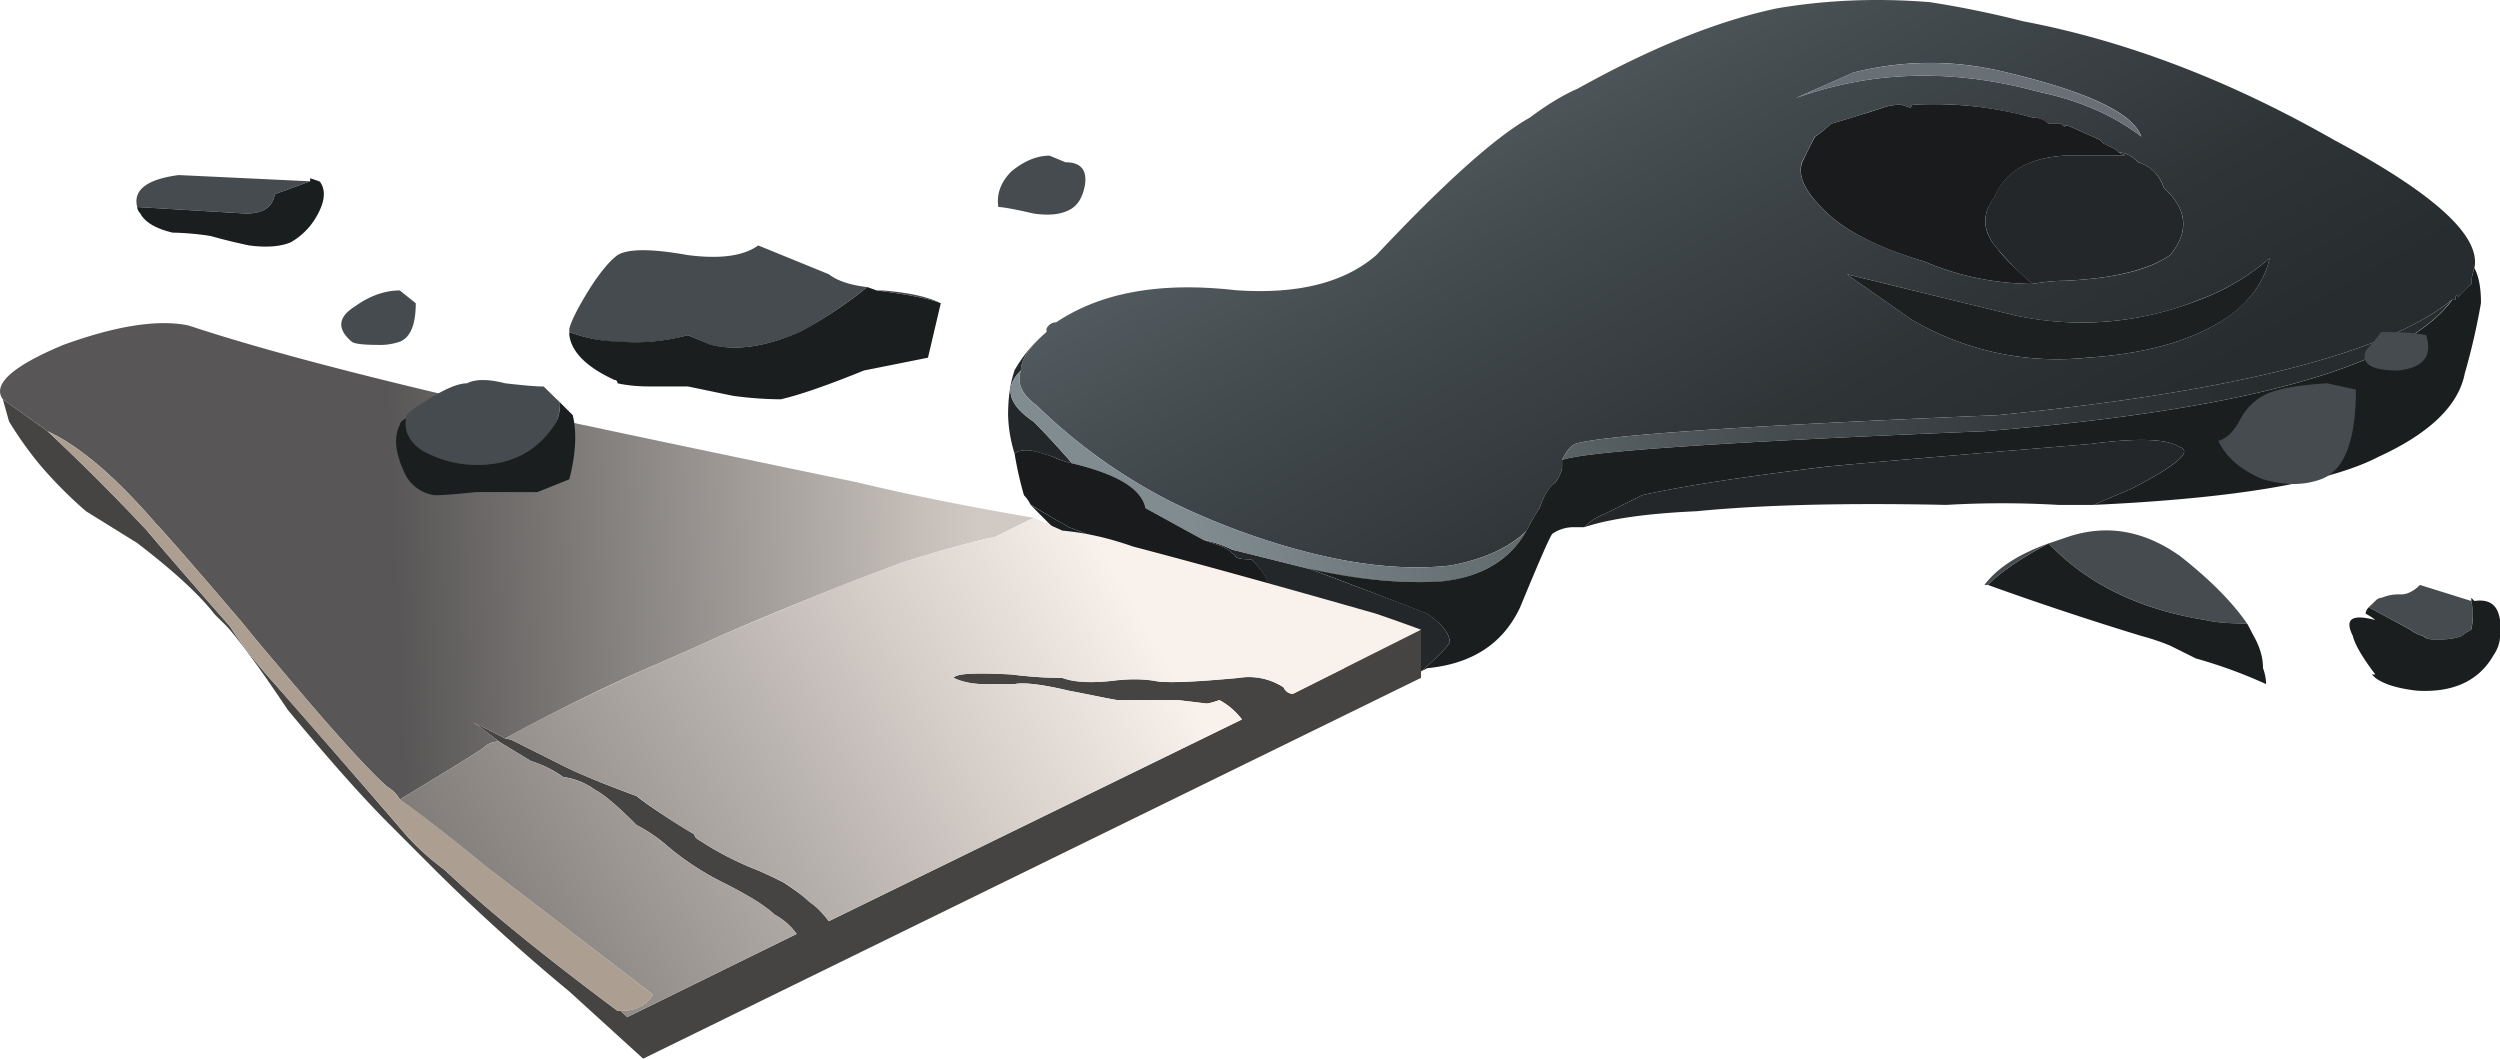 <svg xmlns="http://www.w3.org/2000/svg" viewBox="0 0 39.042 16.534"><defs><linearGradient id="a" y2="-2.458" gradientUnits="userSpaceOnUse" x2="80.481" gradientTransform="matrix(.481 -.639 -.698 -.402 -16.446 56.88)" y1="-2.458" x1="69.001"><stop offset="0" stop-color="#5b6469"/><stop offset=".345" stop-color="#444c4f"/><stop offset=".749" stop-color="#2f3437"/><stop offset="1" stop-color="#272c2e"/></linearGradient><linearGradient id="b" y2="73.738" gradientUnits="userSpaceOnUse" x2="26.984" gradientTransform="matrix(.738 .309 .321 -.733 -16.446 56.88)" y1="73.738" x1="10.668"><stop offset="0" stop-color="#818c91"/><stop offset=".204" stop-color="#697376"/><stop offset=".553" stop-color="#454c4f"/><stop offset=".831" stop-color="#2f3437"/><stop offset="1" stop-color="#272c2e"/></linearGradient><linearGradient id="c" y2="-43.621" gradientUnits="userSpaceOnUse" x2="-27.383" gradientTransform="matrix(-.714 .36 -.041 .916 -16.446 56.88)" y1="-43.621" x1="-37.882"><stop offset="0" stop-color="#d1cac4"/><stop offset="1" stop-color="#585656"/></linearGradient><linearGradient id="d" y2="-59.367" gradientUnits="userSpaceOnUse" x2="13.053" gradientTransform="matrix(-.787 .145 -.515 .908 -16.445 56.88)" y1="-59.367" x1="-2.251"><stop offset="0" stop-color="#f9f1eb"/><stop offset="1" stop-color="#7e7a77"/></linearGradient></defs><path d="M30.633 9.481c-.824-.668-2.719-1.148-5.68-1.441-3.199-.133-4.957-.254-5.277-.36-.055-.027-.11-.093-.16-.199v-.082c0-.051-.028-.117-.082-.199-.079-.055-.145-.16-.2-.321a2.322 2.322 0 01-.16-.281c-.215-.211-.535-.359-.961-.437-.746-.082-1.625.066-2.64.437-.293.11-.571.227-.84.36a6.837 6.837 0 00-1.68 1.203c-.183.133-.254.277-.199.437 0 .133.105.293.32.481v.043c.028.05.067.078.121.078.559.375 1.305.508 2.239.402.773-.055 1.359.09 1.761.438.852.906 1.493 1.48 1.918 1.718.215.161.414.282.602.364.906.504 1.73.84 2.48 1 .614.105 1.25.132 1.918.078a12.46 12.46 0 001.16-.238c1.282-.243 2.575-.735 3.883-1.481 1.25-.668 1.84-1.199 1.758-1.602a.639.639 0 01-.039-.199l-.16-.16c-.027.027-.039.012-.039-.039h-.043zm-5.238.199c.16.028.293.039.398.039.613.028 1.055.133 1.32.321.242.293.215.574-.078.839a.487.487 0 01-.32.321c-.082.082-.16.121-.242.121l-.039.039-.161.078-.039.043-.359.16c-.055.024-.082.024-.082 0l-.039.039h-.16a.283.283 0 01-.199.078c-.508.137-1 .188-1.481.161-.027 0-.039-.012-.039-.04l-.121.04a.731.731 0 01-.242-.04c-.078-.027-.157-.05-.239-.078l-.398-.121a1.168 1.168 0 00-.203-.16 15.901 15.901 0 00-.16-.32c-.051-.16.027-.348.242-.559.238-.269.668-.492 1.281-.679a3.523 3.523 0 011.36-.282zm-.2-.398l-2.121.519.801-.562a3.584 3.584 0 012.199-.481c.828.055 1.453.254 1.879.602.215.187.348.398.402.641a2.839 2.839 0 00-.882-.52 3.927 3.927 0 00-2.278-.199zm.278 2.797c.507-.106.933-.293 1.281-.559-.106.293-.664.559-1.68.801-.64.16-1.281.16-1.918 0l-.722-.32c.961.347 1.972.371 3.039.078z" fill-rule="evenodd" fill="url(#a)" transform="matrix(1.25 0 0 -1.25 0 16.534)"/><path d="M24.741 8.233a.83.83 0 01.303-.2c.068-.03.263-.133.601-.299.566-.131 1.532-.283 2.9-.449 1.099-.102 2.466-.215 4.096-.351.738-.098 1.202-.084 1.402.049.2.067-.05.282-.752.648l-.596.254h-.551a15.088 15.088 0 00-1.749 0c-1.601-.034-2.9 0-3.901.099-.767.034-1.353.116-1.753.249zm-4.15 2.152h.454l-.904-.751c-.063-.2-.18-.366-.351-.499 0-.102-.082-.234-.249-.4-.166 0-.248-.019-.248-.054a.852.852 0 00-.202-.146l-.297-.102c.166.033.317.082.45.151.4.097.8.2 1.2.297.898.338 1.513.567 1.851.704.23.166.346.318.346.449-.063.097-.215.249-.448.45-.567 0-1.1-.035-1.602-.099zm-4.248-5.2c-.27.23-.4.435-.4.601-.27.264-.2.533.2.8.166.167.366.382.6.65a1.46 1.46 0 01-.298-.102c-.2-.064-.336-.103-.4-.103-.102 0-.171.02-.2.054a2.195 2.195 0 01-.102-.601c0-.268.033-.503.102-.703.131-.23.298-.43.498-.596zM33.09 2.383c.103 0 .2.048.303.151.2.064.331.2.4.401.366.331.4.683.097 1.049-.331.23-.883.366-1.65.401-.131 0-.297.014-.497.049a4.373 4.373 0 01-.553-.553c-.228-.263-.248-.53-.048-.8.166-.4.532-.615 1.098-.65h.953l-.103-.048z" fill-rule="evenodd" fill="#242729"/><path d="M12.754 8.598c-.055-.16.016-.304.199-.437a6.837 6.837 0 011.68-1.203c.269-.133.547-.25.84-.36 1.015-.371 1.894-.519 2.64-.437.426.078.75.226.961.437-.215-.371-.574-.586-1.082-.64a6.098 6.098 0 00-1.637.16c-.32.082-.64.16-.96.242a1.373 1.373 0 01-.36.121l-.723.398c-.05.239-.359.426-.917.559-.188.215-.348.387-.481.52-.32.214-.375.429-.16.64zm6.762-1.117c.05.106.105.172.16.199.316.106 2.078.227 5.277.36 2.961.293 4.856.773 5.68 1.441-.613-.828-2.559-1.375-5.84-1.641-3.227-.132-4.984-.253-5.277-.359z" fill-rule="evenodd" fill="url(#b)" transform="matrix(1.25 0 0 -1.25 0 16.534)"/><path d="M19.795 9.135a1.162 1.162 0 01-.2.396c-.069.137-.137.2-.2.2h-.255c-.229-.063-.58-.248-1.049-.546-.063-.035-.063-.084 0-.152.068-.068-.083-.214-.45-.449-.033 0-.346-.118-.947-.351a19.5 19.5 0 01-.6-.352.555.555 0 00-.103-.147 5.51 5.51 0 01-.146-.649c.029-.035.098-.054.2-.054.064 0 .2.034.4.103.064.034.166.069.299.102.697.167 1.083.395 1.146.7l.904.497.297.102a.762.762 0 01.201.146c0 .035.083.054.25.054.17.166.253.298.253.4zm13.296-6.752l.103.048h-.953c-.566.035-.932.254-1.098.655-.2.264-.185.532.048.795.103.138.284.318.553.553a4.403 4.403 0 01-1.7-.353c-.767-.228-1.299-.512-1.602-.848-.268-.269-.366-.499-.297-.699.063-.131.131-.269.2-.4.098-.064.18-.133.249-.2l.497-.151c.103-.03.201-.064.304-.098.098-.035.2-.05.297-.05l.152.05c0-.035.015-.05.048-.05a5.81 5.81 0 011.852.201c.102 0 .185.03.248.098h.2l.05.049c0-.03.033-.03.102 0l.448.2.05.053.2.098.05.049z" fill-rule="evenodd" fill="#191b1c"/><path d="M20.444 8.881c.732.167 1.416.235 2.051.2.63-.062 1.084-.33 1.348-.8.068-.132.132-.248.2-.346.068-.201.15-.337.25-.401.067-.103.102-.185.102-.249v-.102c.366-.133 2.563-.284 6.601-.449 4.097-.333 6.533-1.016 7.3-2.051h.049c0-.064.015-.083.049-.049.063-.069.131-.136.2-.2 0-.069.015-.151.048-.249.07.131.103.313.103.546a10.4 10.4 0 01-.254 1.104c-.097.498-.547.933-1.347 1.299-.767.4-2.252.649-4.449.751l.596-.254c.703-.366.953-.58.751-.648-.2-.133-.663-.147-1.4-.049-1.63.136-2.998.249-4.102.351-1.363.166-2.329.318-2.895.449-.338.166-.533.269-.601.299a.83.83 0 00-.303.2h-.146a.592.592 0 00-.351.102c-.035.034-.202.415-.504 1.148-.264.566-.746.883-1.45.952l-.098.049c.234-.201.385-.353.45-.45 0-.131-.117-.283-.352-.449a121.74 121.74 0 00-1.846-.704zm-.649.254c.166.133.283.299.346.499l.904.751h-.454l-.25-.054a7.182 7.182 0 01-.848-.146l-.2-.054c-1.1-.428-2.003-1.015-2.702-1.747l-.497-.499c.166.099.366.215.6.348.596.233.914.351.947.351.367.235.518.386.45.449-.063.068-.063.117 0 .152.469.298.82.483 1.049.551h.25c.068 0 .136-.068.2-.2.103-.137.171-.268.205-.4z" fill-rule="evenodd" fill="#1b1e1f"/><path d="M31.841 1.435c-1.334-.366-2.597-.336-3.799.098l.898-.4c.801-.2 1.602-.2 2.402 0 1.265.302 1.964.635 2.1 1.001-.435-.333-.967-.566-1.6-.699z" fill-rule="evenodd" fill="#687075"/><path d="M31.494 4.931c.967.2 1.915.118 2.852-.248a3.58 3.58 0 001.098-.65c-.068.303-.234.567-.498.801-.537.435-1.319.684-2.354.752a4.48 4.48 0 01-2.748-.6l-1.002-.703 2.652.648z" fill-rule="evenodd" fill="#1d2021"/><path d="M.742 6.734c.537.502 1.05 1.015 1.553 1.552.166.2.595.698 1.299 1.5.166.263.4.565.699.898a267.062 267.062 0 012 2.3c.167.2.382.4.65.6.635.601 1.533 1.332 2.7 2.202h.05c.033.034.068.064.102.098l2.646-1.299a1.003 1.003 0 00-.346-.302c-.138-.133-.401-.299-.801-.499a4.336 4.336 0 01-.904-.6 2.336 2.336 0 00-.449-.299c-.297-.302-.517-.482-.649-.551a1.096 1.096 0 00-.498-.2 1.72 1.72 0 00-.503-.249c-.166-.102-.332-.2-.498-.303a6.337 6.337 0 00-.4-.298c.132.064.302.146.497.249a.38.38 0 01.153.049l.702.352c.264.136.664.303 1.196.498.171.137.469.337.904.6 0 .035.029.068.098.103.2.132.448.269.75.4.167.064.348.147.548.249.2.133.337.235.4.302.103.064.2.167.303.3l6.451-3.15a1.086 1.086 0 00-.352-.303.884.884 0 01-.2.054l-.45-.054h-.952c-.166-.029-.415-.083-.747-.146-.434-.103-.718-.133-.849-.103h-.455c-.195 0-.365-.03-.497-.097.033-.07.332-.084.898-.054.269.034.537.054.8.054.167.062.42.082.753.048.297-.035.532-.035.699 0 .165.034.6.019 1.298-.048a.997.997 0 01.703.146c.034.067.084.102.146.102l2.002-1.001v.752l-12.148 5.947-1.153-1.049a31.666 31.666 0 01-2.05-1.851l-.747-.748c-.435-.434-.966-1.035-1.601-1.801-.402-.6-.714-1.035-.948-1.299-.102-.102-.171-.166-.2-.2-.235-.302-.635-.669-1.201-1.104l-.801-.497a6.815 6.815 0 01-.698-.699 5.66 5.66 0 01-.504-.704l-.097-.346.699.499z" fill-rule="evenodd" fill="#454443"/><path d="M12.914 6.758l-.48-.238c-.266-.055-.653-.16-1.161-.32a46.123 46.123 0 01-2.277-.918c-.348-.16-.684-.309-1-.442a24.117 24.117 0 01-1.684-.839 12.18 12.18 0 01-.398.199 3.86 3.86 0 00.32-.238.265.265 0 01-.199-.083c-.16-.105-.508-.32-1.039-.64a.441.441 0 01-.16.16c-.27.242-.734.762-1.402 1.559a16.56 16.56 0 00-.399.48c-.64.75-1 1.16-1.082 1.242-.504.586-.957.973-1.359 1.16l-.559.399c-.133.187.121.414.758.68.668.242 1.187.32 1.562.242.801-.266 1.946-.574 3.438-.922 1.094-.238 2.734-.586 4.922-1.039.664-.16 1.398-.305 2.199-.442z" fill-rule="evenodd" fill="url(#c)" transform="matrix(1.25 0 0 -1.25 0 16.534)"/><path d="M6.245 12.485c.333.23.781.581 1.348 1.05.698.533 1.567 1.201 2.602 1.998-.103.17-.269.254-.503.254h-.048c-1.168-.87-2.066-1.602-2.7-2.203a3.75 3.75 0 01-.65-.6c-.4-.469-1.069-1.231-2.001-2.3a6.879 6.879 0 01-.7-.899 95.457 95.457 0 01-1.298-1.499A34.969 34.969 0 00.743 6.735c.502.234 1.068.717 1.698 1.45.103.103.553.615 1.353 1.552.132.167.297.367.499.6.835.997 1.415 1.647 1.752 1.95a.551.551 0 01.2.2z" fill-rule="evenodd" fill="#ac9f91"/><path d="M6.312 4.001c.376.214.934.492 1.684.839.316.133.652.282 1 .442.934.398 1.692.707 2.277.918.508.16.895.265 1.161.32l.48.238.359-.16c.293-.027.586-.094.883-.199.906-.238 1.918-.52 3.039-.84.16-.055.348-.121.559-.199l-1.598-.801c-.054 0-.094.028-.121.082a.791.791 0 01-.558.117c-.563-.05-.911-.066-1.043-.039a1.834 1.834 0 01-.559 0c-.266-.027-.465-.015-.602.039-.211 0-.425.016-.636.043-.457.024-.696.012-.723-.043a.957.957 0 01.402-.078h.36c.105.024.332 0 .679-.082.266-.051.465-.094.602-.117h.758l.359-.043c.028 0 .082.016.16.043a.869.869 0 00.282-.242l-5.161-2.52a.986.986 0 01-.242.239 2.014 2.014 0 01-.316.242c-.16.082-.309.148-.442.199a3.992 3.992 0 00-.601.32c-.051.028-.078.051-.078.082a6.723 6.723 0 00-.719.481c-.43.156-.75.289-.961.398l-.562.282a.304.304 0 01-.122.039zm-.078-.039c.133-.083.266-.161.399-.243.109-.027.242-.093.402-.199a.924.924 0 00.399-.16c.105-.055.281-.199.519-.441.109-.051.227-.133.359-.239.215-.187.454-.347.723-.48.32-.16.531-.293.641-.399a.802.802 0 00.277-.242L7.836.52l-.082.078c.187 0 .32.067.402.203-.828.637-1.523 1.172-2.082 1.598-.453.375-.812.652-1.078.84.531.32.879.535 1.039.64a.271.271 0 00.199.083z" fill-rule="evenodd" fill="url(#d)" transform="matrix(1.25 0 0 -1.25 0 16.534)"/><path d="M13.545 4.483a7.288 7.288 0 01-1.05.702c-.537.23-1.001.299-1.401.2l-.351-.151c-.367.103-.733.133-1.1.103-.234 0-.483-.054-.752-.152v-.053c.035-.132.138-.332.303-.6.166-.264.317-.45.45-.548.166-.102.532-.102 1.099 0 .502.064.868.015 1.098-.151l1.103.45c.132.102.332.17.601.2zm3.399-1.598c-.035.201-.118.333-.25.396-.136.07-.316.088-.551.054-.298-.069-.484-.102-.552-.102-.03-.2.034-.382.2-.553.2-.165.4-.249.6-.249l.249.103c.235 0 .338.117.304.351zM13.69 4.536h.103c.4.034.699.098.899.2-.167-.068-.5-.136-1.002-.2zm-7.197.2c0 .333-.083.533-.249.6a.944.944 0 01-.351.05c-.235 0-.366-.02-.4-.05-.235-.2-.215-.385.049-.55.233-.167.468-.25.702-.25l.249.2zm-4.35-1.503c-.069-.264.151-.435.649-.499l2.05.097-.55.202c-.035.2-.182.302-.45.302l-1.7-.102zm6.601 3.051a.7.7 0 01-.054.302 1.347 1.347 0 01-.947.65c-.4.064-.786 0-1.153-.2-.2-.137-.282-.302-.248-.503v-.049c.068-.068.186-.151.35-.249.265-.166.466-.249.602-.249.131-.068.333-.068.595 0 .269.03.47.05.601.05l.254.248zm29.145-1.05c.104.332-.049.517-.449.552-.4 0-.566-.102-.497-.302l.248-.299c.303 0 .533.015.698.049zm-2.895 1.299a.898.898 0 01.346-.352c.167-.097.504-.166 1.002-.195l.45.098c0 .801-.182 1.27-.548 1.401-.269.098-.566.098-.904 0-.331-.136-.566-.331-.697-.6.131-.035.249-.151.351-.352zm1.998 2.95c.033-.03.067-.064.102-.098.034-.035.064-.049.098-.049a.69.69 0 01.302-.053c.098 0 .2-.049.298-.148l.8.25c.035.131.035.283 0 .449a.666.666 0 00-.145.097.92.92 0 01-.303.054h-.151a.2.2 0 01-.148-.054.472.472 0 01-.2-.097l-.653-.351zm-5.948-.348h-.054c.2-.267.538-.482 1.002-.649.102-.033.2-.068.302-.102.6-.2 1.181-.103 1.748.297.468.367.816.718 1.05 1.056-.298 0-.518-.02-.65-.054-1.03-.167-1.85-.567-2.45-1.197-.435.23-.748.45-.948.65z" fill-rule="evenodd" fill="#454b4e"/><path d="M13.545 4.483l.146.053c.503.064.835.132 1.001.2l-.2.85-1 .2c-.567.23-.997.38-1.3.45a5.7 5.7 0 01-.747-.055l-.703-.146h-.6c-.2 0-.367-.02-.498-.049 0-.033-.02-.053-.049-.053-.435-.2-.669-.435-.704-.699v-.049c.269.098.518.146.753.146.366.035.732 0 1.098-.097l.352.147c.4.103.864.034 1.401-.2a6.862 6.862 0 001.05-.698zM2.144 3.233l1.698.102c.27 0 .415-.102.45-.302l.552-.202v-.048l.151.053c.097.133.082.313-.054.548a1.077 1.077 0 01-.4.4c-.166.069-.381.084-.65.049a8.952 8.952 0 01-.6-.147 4.26 4.26 0 00-.596-.053c-.269-.064-.434-.167-.503-.298-.033-.035-.048-.069-.048-.102zm4.198 3.3c-.033.201.05.366.25.503.365.2.752.264 1.152.2.401-.068.718-.283.947-.65a.7.7 0 00.054-.302l.2.2c.064.269.049.601-.054 1.001l-.497.2H7.44c-.297.03-.517.049-.649.049a.61.61 0 01-.45-.302c-.166-.332-.2-.596-.097-.797 0-.033.03-.067.097-.102zm32.252 2.852v-.049l.048.05c.235-.036.367.062.4.297v.248c0 .103-.033.2-.102.303-.229.401-.634.586-1.196.552-.303-.035-.518-.102-.649-.2l-.054-.053h.054c-.2-.264-.318-.464-.351-.602-.133-.263-.02-.346.351-.248a.795.795 0 00-.151-.098c0-.035.018-.069.048-.102l.65.351a.507.507 0 00.2.098c.034.034.083.053.152.053h.146a.92.92 0 00.303-.053.721.721 0 01.15-.098 1.004 1.004 0 000-.449zm-3.502.351c.036.064.07.132.103.195.098.172.146.338.146.504a.764.764 0 01.049.249 7.558 7.558 0 00-1.097-.401l-.402-.2a3.514 3.514 0 00-.448-.151 50.876 50.876 0 01-2.398-.797c.2-.2.513-.418.948-.648.6.63 1.416 1.03 2.45 1.196.132.034.352.054.65.054z" fill-rule="evenodd" fill="#1b1e1f"/></svg>
